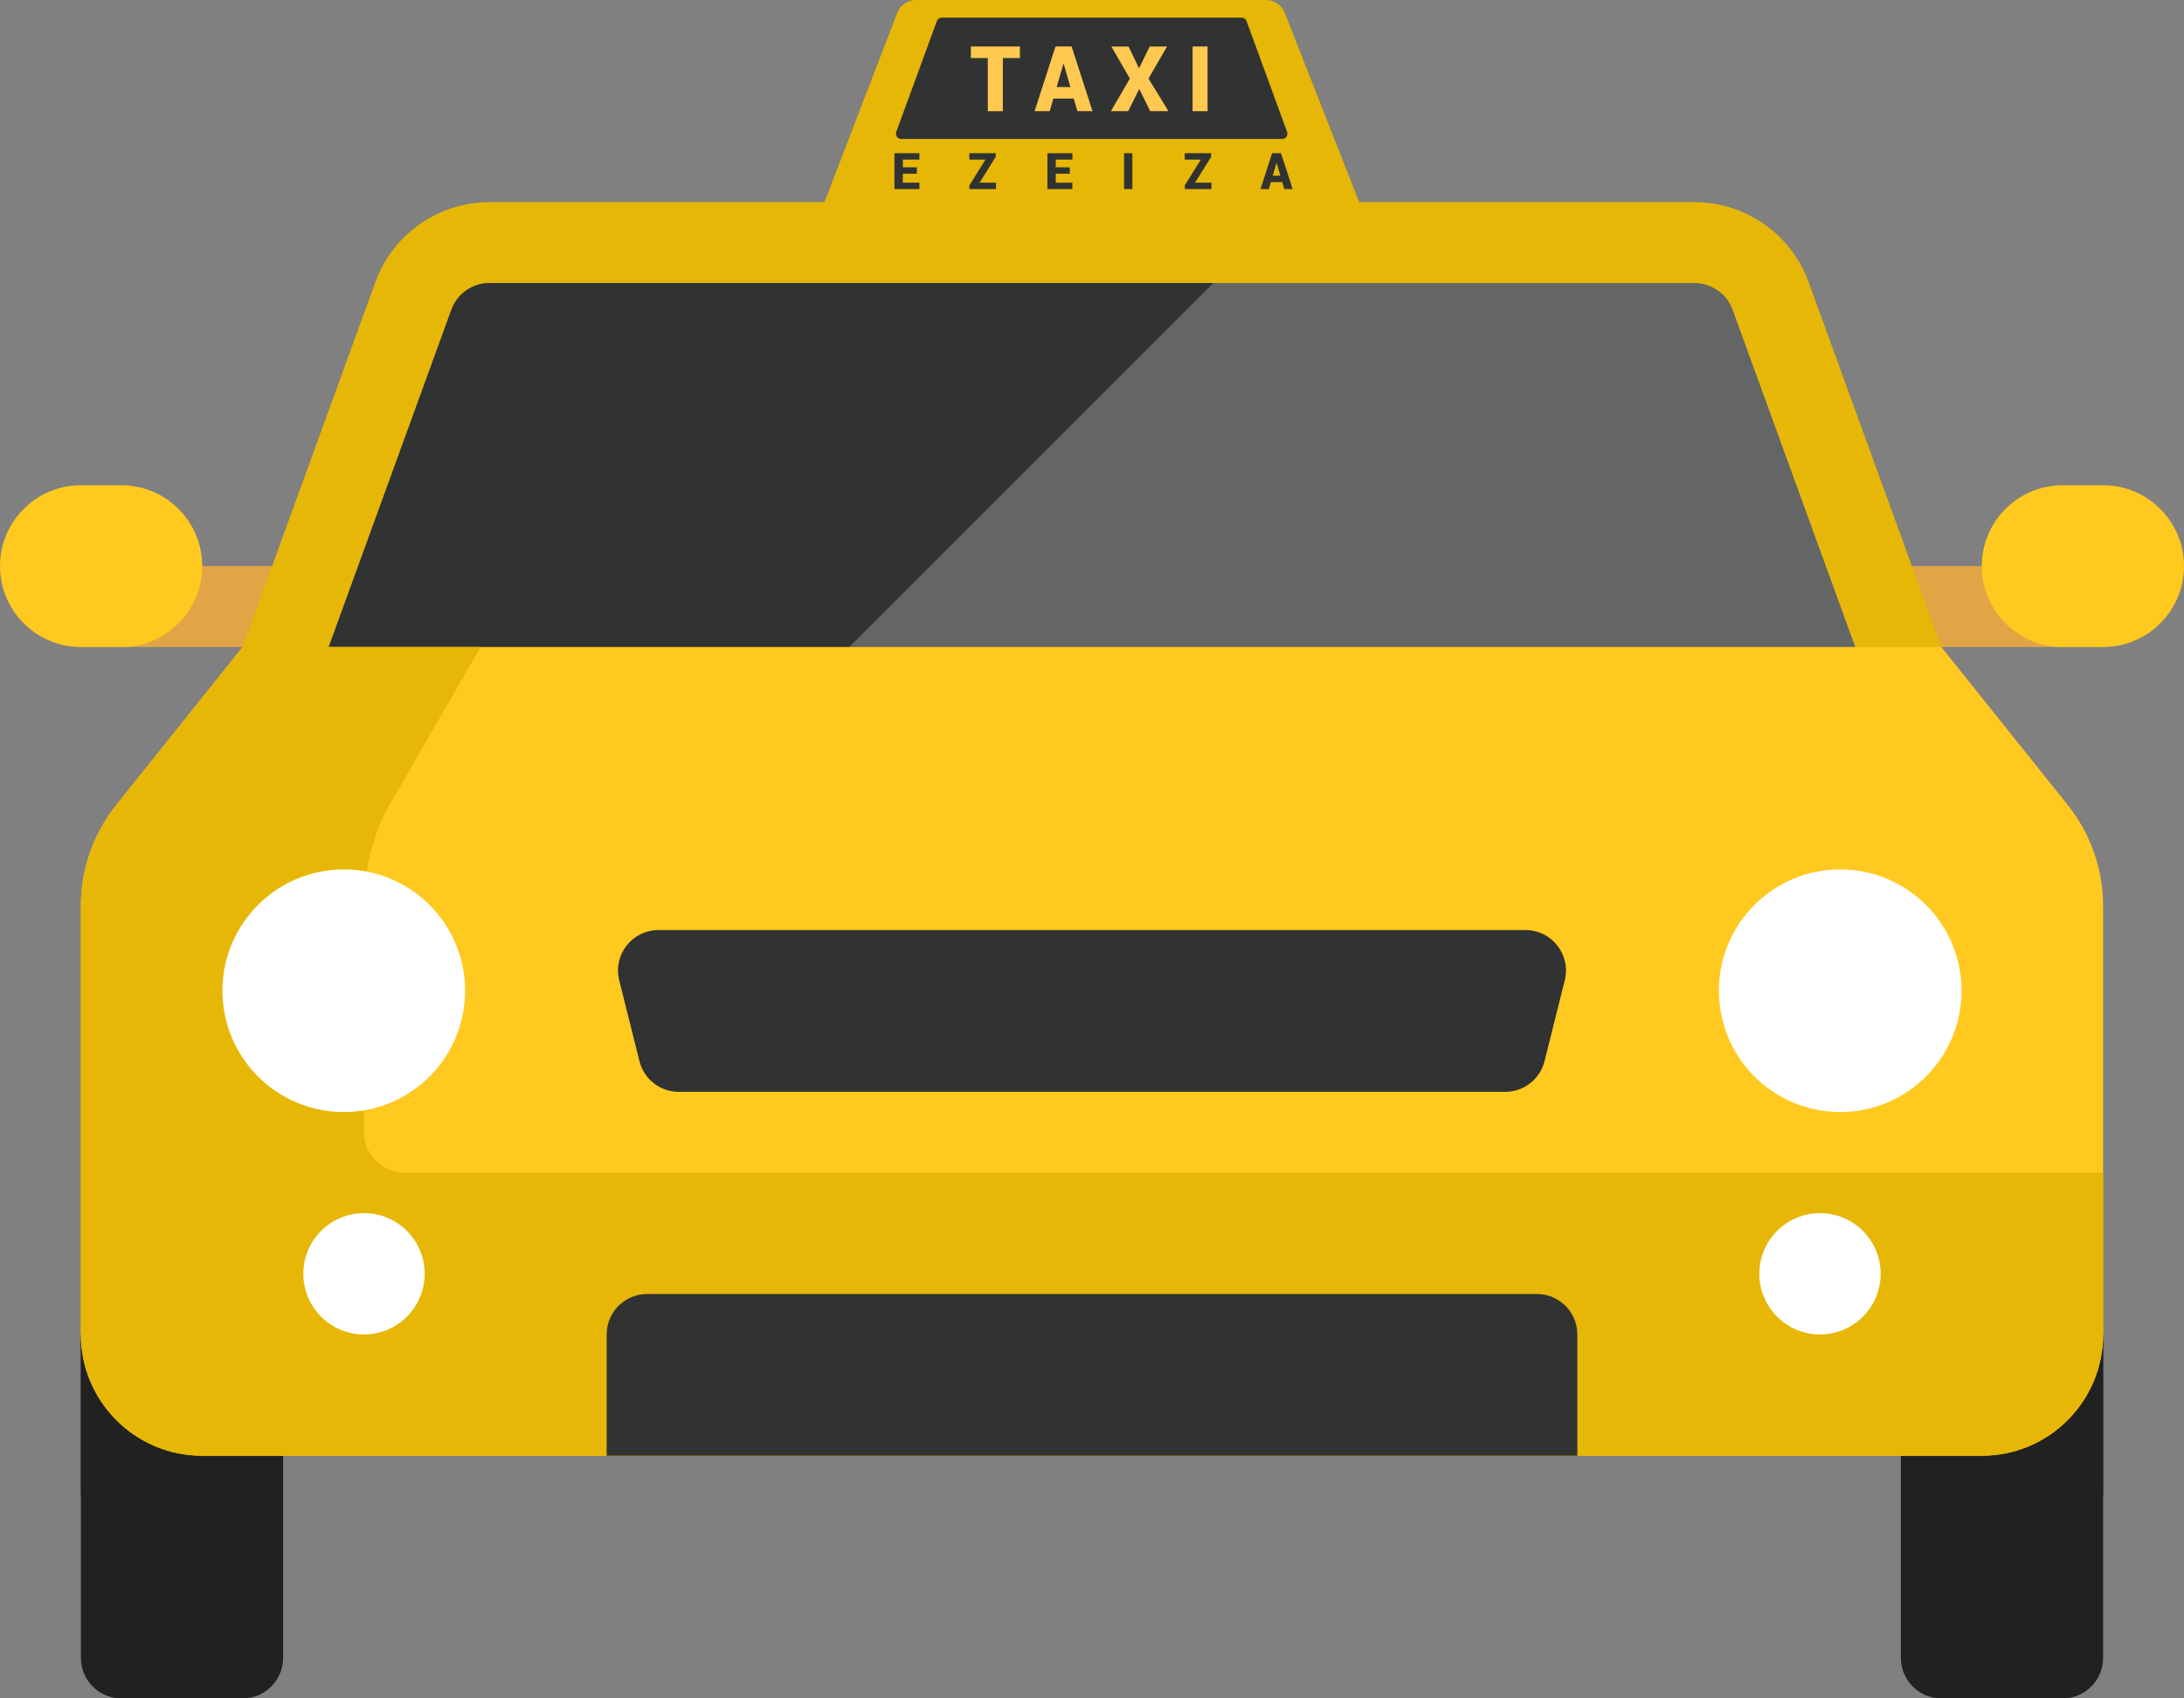 <?xml version="1.0" encoding="iso-8859-1"?>
<!-- Generator: Adobe Illustrator 21.0.0, SVG Export Plug-In . SVG Version: 6.00 Build 0)  -->
<svg version="1.1" id="Layer_1" xmlns="http://www.w3.org/2000/svg" xmlns:xlink="http://www.w3.org/1999/xlink" x="0px" y="0px"
	 viewBox="-1493 898.593 512 398.222" style="enable-background:new -1493 898.593 512 398.222;" xml:space="preserve">
<rect x="-1493" y="898.593" width="512" height="398.222" fill="#808080" stroke="none"/>
<path style="fill:#E6B706;" d="M-1196.198,898.593h-82.08c-1.941,0-3.682,1.196-4.379,3.008l-20.714,53.881h132.741l-21.2-53.913
	C-1192.536,899.773-1194.268,898.593-1196.198,898.593z"/>
<g>
	<rect x="-1474.037" y="1031.333" style="fill:#E1A546;" width="47.407" height="18.963"/>
	<rect x="-1047.37" y="1031.333" style="fill:#E1A546;" width="47.407" height="18.963"/>
</g>
<path style="fill:#E6B706;" d="M-1095.738,946h-282.524c-11.961,0-22.644,7.482-26.732,18.724l-31.117,85.573v28.444h398.222
	v-28.444l-31.117-85.573C-1073.094,953.482-1083.778,946-1095.738,946L-1095.738,946z"/>
<path style="fill:#FFC91F;" d="M-1474.037,1012.37h9.481c10.474,0,18.963,8.49,18.963,18.963l0,0
	c0,10.473-8.489,18.963-18.963,18.963h-9.481c-10.474,0-18.963-8.49-18.963-18.963l0,0
	C-1493,1020.86-1484.51,1012.37-1474.037,1012.37z"/>
<path style="fill:#FFC91F;" d="M-1009.444,1012.37h9.482c10.474,0,18.963,8.49,18.963,18.963l0,0
	c0,10.473-8.489,18.963-18.963,18.963h-9.482c-10.473,0-18.963-8.49-18.963-18.963l0,0
	C-1028.407,1020.86-1019.918,1012.37-1009.444,1012.37z"/>
<path style="fill:#646665;" d="M-1095.738,964.963c3.973,0,7.553,2.508,8.91,6.241l29.976,82.433v6.141h-360.296v-6.141
	l29.976-82.433c1.358-3.733,4.938-6.241,8.91-6.241H-1095.738"/>
<path style="fill:#313332;" d="M-1208.556,964.963h-169.707c-3.973,0-7.553,2.508-8.91,6.241l-29.976,82.433v6.141h113.778
	L-1208.556,964.963z"/>
<path style="fill:#212121;" d="M-1474.037,1211.481v75.852c0,5.236,4.245,9.481,9.481,9.481h28.444c5.236,0,9.481-4.245,9.481-9.481
	v-75.852H-1474.037z"/>
<path style="fill:#212121;" d="M-1474.037,1249.166c7.948,6.016,17.73,9.723,28.444,9.723h18.963v-47.407h-47.407V1249.166z"/>
<path style="fill:#212121;" d="M-999.963,1211.481v75.852c0,5.236-4.245,9.481-9.482,9.481h-28.444
	c-5.236,0-9.481-4.245-9.481-9.481v-75.852H-999.963z"/>
<path style="fill:#212121;" d="M-999.963,1249.166c-7.948,6.016-17.73,9.723-28.444,9.723h-18.963v-47.407h47.407V1249.166z"/>
<path style="fill:#FFC91F;" d="M-1008.275,1087.316l-29.614-37.019h-398.222l-29.615,37.019c-5.38,6.724-8.31,15.079-8.31,23.692
	v100.474c0,15.71,12.735,28.444,28.444,28.444h417.185c15.71,0,28.444-12.735,28.444-28.444v-100.474
	C-999.963,1102.395-1002.895,1094.039-1008.275,1087.316z"/>
<path style="fill:#E6B706;" d="M-1398.185,1173.556c-5.236,0-9.481-4.245-9.481-9.481v-53.067c0-8.613,2.111-16.967,5.984-23.692
	l21.323-37.019h-55.751l-29.615,37.019c-5.38,6.725-8.31,15.08-8.31,23.692v100.474c0,15.71,12.735,28.444,28.444,28.444h417.185
	c15.71,0,28.444-12.735,28.444-28.444v-37.926H-1398.185z"/>
<path style="fill:#313332;" d="M-1333.894,1154.593h193.786c4.351,0,8.143-2.961,9.198-7.182l4.741-18.963
	c1.496-5.984-3.031-11.781-9.198-11.781h-203.268c-6.169,0-10.694,5.797-9.198,11.781l4.741,18.963
	C-1342.037,1151.631-1338.245,1154.593-1333.894,1154.593z"/>
<g>
	<circle style="fill:#FFFFFF;" cx="-1407.667" cy="1197.259" r="14.222"/>
	<circle style="fill:#FFFFFF;" cx="-1066.333" cy="1197.259" r="14.222"/>
	<circle style="fill:#FFFFFF;" cx="-1412.407" cy="1130.889" r="28.444"/>
	<circle style="fill:#FFFFFF;" cx="-1061.593" cy="1130.889" r="28.444"/>
</g>
<path style="fill:#313332;" d="M-1132.704,1202h-208.593c-5.236,0-9.482,4.245-9.482,9.481v28.444h227.556v-28.444
	C-1123.222,1206.244-1127.468,1202-1132.704,1202z"/>
<path style="fill:#313332;" d="M-1191.259,929.525l-9.511-25.992c-0.177-0.483-0.636-0.804-1.151-0.804h-70.304
	c-0.514,0-0.974,0.321-1.151,0.804l-9.512,25.992c-0.293,0.799,0.299,1.646,1.151,1.646h89.328
	C-1191.558,931.172-1190.966,930.325-1191.259,929.525z"/>
<g>
	<rect x="-1269.664" y="908.408" style="fill:none;" width="65.181" height="17.085"/>
	<path style="fill:#FFC850;" d="M-1253.899,912.203h-4v12.458h-3.531v-12.458h-3.968v-2.708h11.499V912.203z"/>
	<path style="fill:#FFC850;" d="M-1241.279,921.714h-4.781l-0.854,2.947h-3.542l4.896-15.166h3.781l4.906,15.166h-3.542
		L-1241.279,921.714z M-1245.279,919.005h3.219l-1.583-5.427h-0.063L-1245.279,919.005z"/>
	<path style="fill:#FFC850;" d="M-1225.972,914.609l2.5-5.114h4.062l-4.343,7.521l4.677,7.646h-4.271l-2.583-5.219l-2.583,5.219
		h-4.062l4.458-7.646l-4.344-7.521h4.031L-1225.972,914.609z"/>
	<path style="fill:#FFC850;" d="M-1209.904,924.661h-3.51v-15.166h3.51V924.661z"/>
</g>
<g>
	<rect x="-1299.185" y="933.911" style="fill:none;" width="124.37" height="22.089"/>
	<path style="fill:#313332;" d="M-1278.058,939.323h-3.296v2.096h3.885v1.501h-5.842v-8.406h5.854v1.502h-3.897v1.807h3.296V939.323
		z"/>
	<path style="fill:#313332;" d="M-1263.341,941.419h3.828v1.501h-6.229v-0.878l3.758-6.026h-3.775v-1.502h6.194v0.844
		L-1263.341,941.419z"/>
	<path style="fill:#313332;" d="M-1242.2,939.323h-3.296v2.096h3.885v1.501h-5.842v-8.406h5.854v1.502h-3.897v1.807h3.296V939.323z"
		/>
	<path style="fill:#313332;" d="M-1227.535,942.92h-1.945v-8.406h1.945V942.92z"/>
	<path style="fill:#313332;" d="M-1212.841,941.419h3.828v1.501h-6.229v-0.878l3.758-6.026h-3.775v-1.502h6.194v0.844
		L-1212.841,941.419z"/>
	<path style="fill:#313332;" d="M-1192.41,941.286h-2.65l-0.473,1.634h-1.963l2.713-8.406h2.096l2.719,8.406h-1.963
		L-1192.41,941.286z M-1194.626,939.785h1.784l-0.878-3.008h-0.035L-1194.626,939.785z"/>
</g>
<path d="M-689.871,688.7l-26.547-72.545c-0.494-1.348-1.776-2.245-3.211-2.245h-196.223c-1.435,0-2.718,0.897-3.211,2.245
	l-26.547,72.545c-0.817,2.231,0.835,4.595,3.211,4.595h249.318C-690.707,693.295-689.055,690.932-689.871,688.7z"/>
<g>
	<rect x="-908.703" y="629.76" style="fill:none;" width="181.924" height="47.686"/>
	<path style="fill:#E6B706;" d="M-864.703,640.358h-11.164v34.77h-9.855v-34.77h-11.076V632.8h32.095V640.358z"/>
	<path style="fill:#E6B706;" d="M-829.48,666.901h-13.344l-2.384,8.227h-9.884l13.664-42.328h10.553l13.693,42.328h-9.884
		L-829.48,666.901z M-840.644,659.343h8.983l-4.419-15.146h-0.174L-840.644,659.343z"/>
	<path style="fill:#E6B706;" d="M-786.756,647.074l6.977-14.274h11.338l-12.123,20.99l13.053,21.338h-11.919l-7.21-14.564
		l-7.209,14.564h-11.338l12.442-21.338l-12.123-20.99h11.251L-786.756,647.074z"/>
	<path style="fill:#E6B706;" d="M-741.911,675.128h-9.797V632.8h9.797V675.128z"/>
</g>
<g>
	<rect x="-991.099" y="700.941" style="fill:none;" width="347.124" height="61.652"/>
	<path d="M-932.131,716.048h-9.201v5.85h10.844v4.189h-16.307v-23.461h16.339v4.189h-10.876v5.043h9.201V716.048z"/>
	<path d="M-891.057,721.897h10.683v4.189h-17.386v-2.449l10.49-16.822h-10.538v-4.189h17.29v2.353L-891.057,721.897z"/>
	<path d="M-832.048,716.048h-9.201v5.85h10.844v4.189h-16.307v-23.461h16.339v4.189h-10.876v5.043h9.201V716.048z"/>
	<path d="M-791.118,726.087h-5.43v-23.461h5.43V726.087z"/>
	<path d="M-750.108,721.897h10.683v4.189h-17.386v-2.449l10.49-16.822h-10.538v-4.189h17.29v2.353L-750.108,721.897z"/>
	<path d="M-693.081,721.526h-7.396l-1.321,4.561h-5.479l7.573-23.461h5.849l7.589,23.461h-5.479L-693.081,721.526z
		 M-699.269,717.337h4.979l-2.449-8.395h-0.097L-699.269,717.337z"/>
</g>
</svg>
